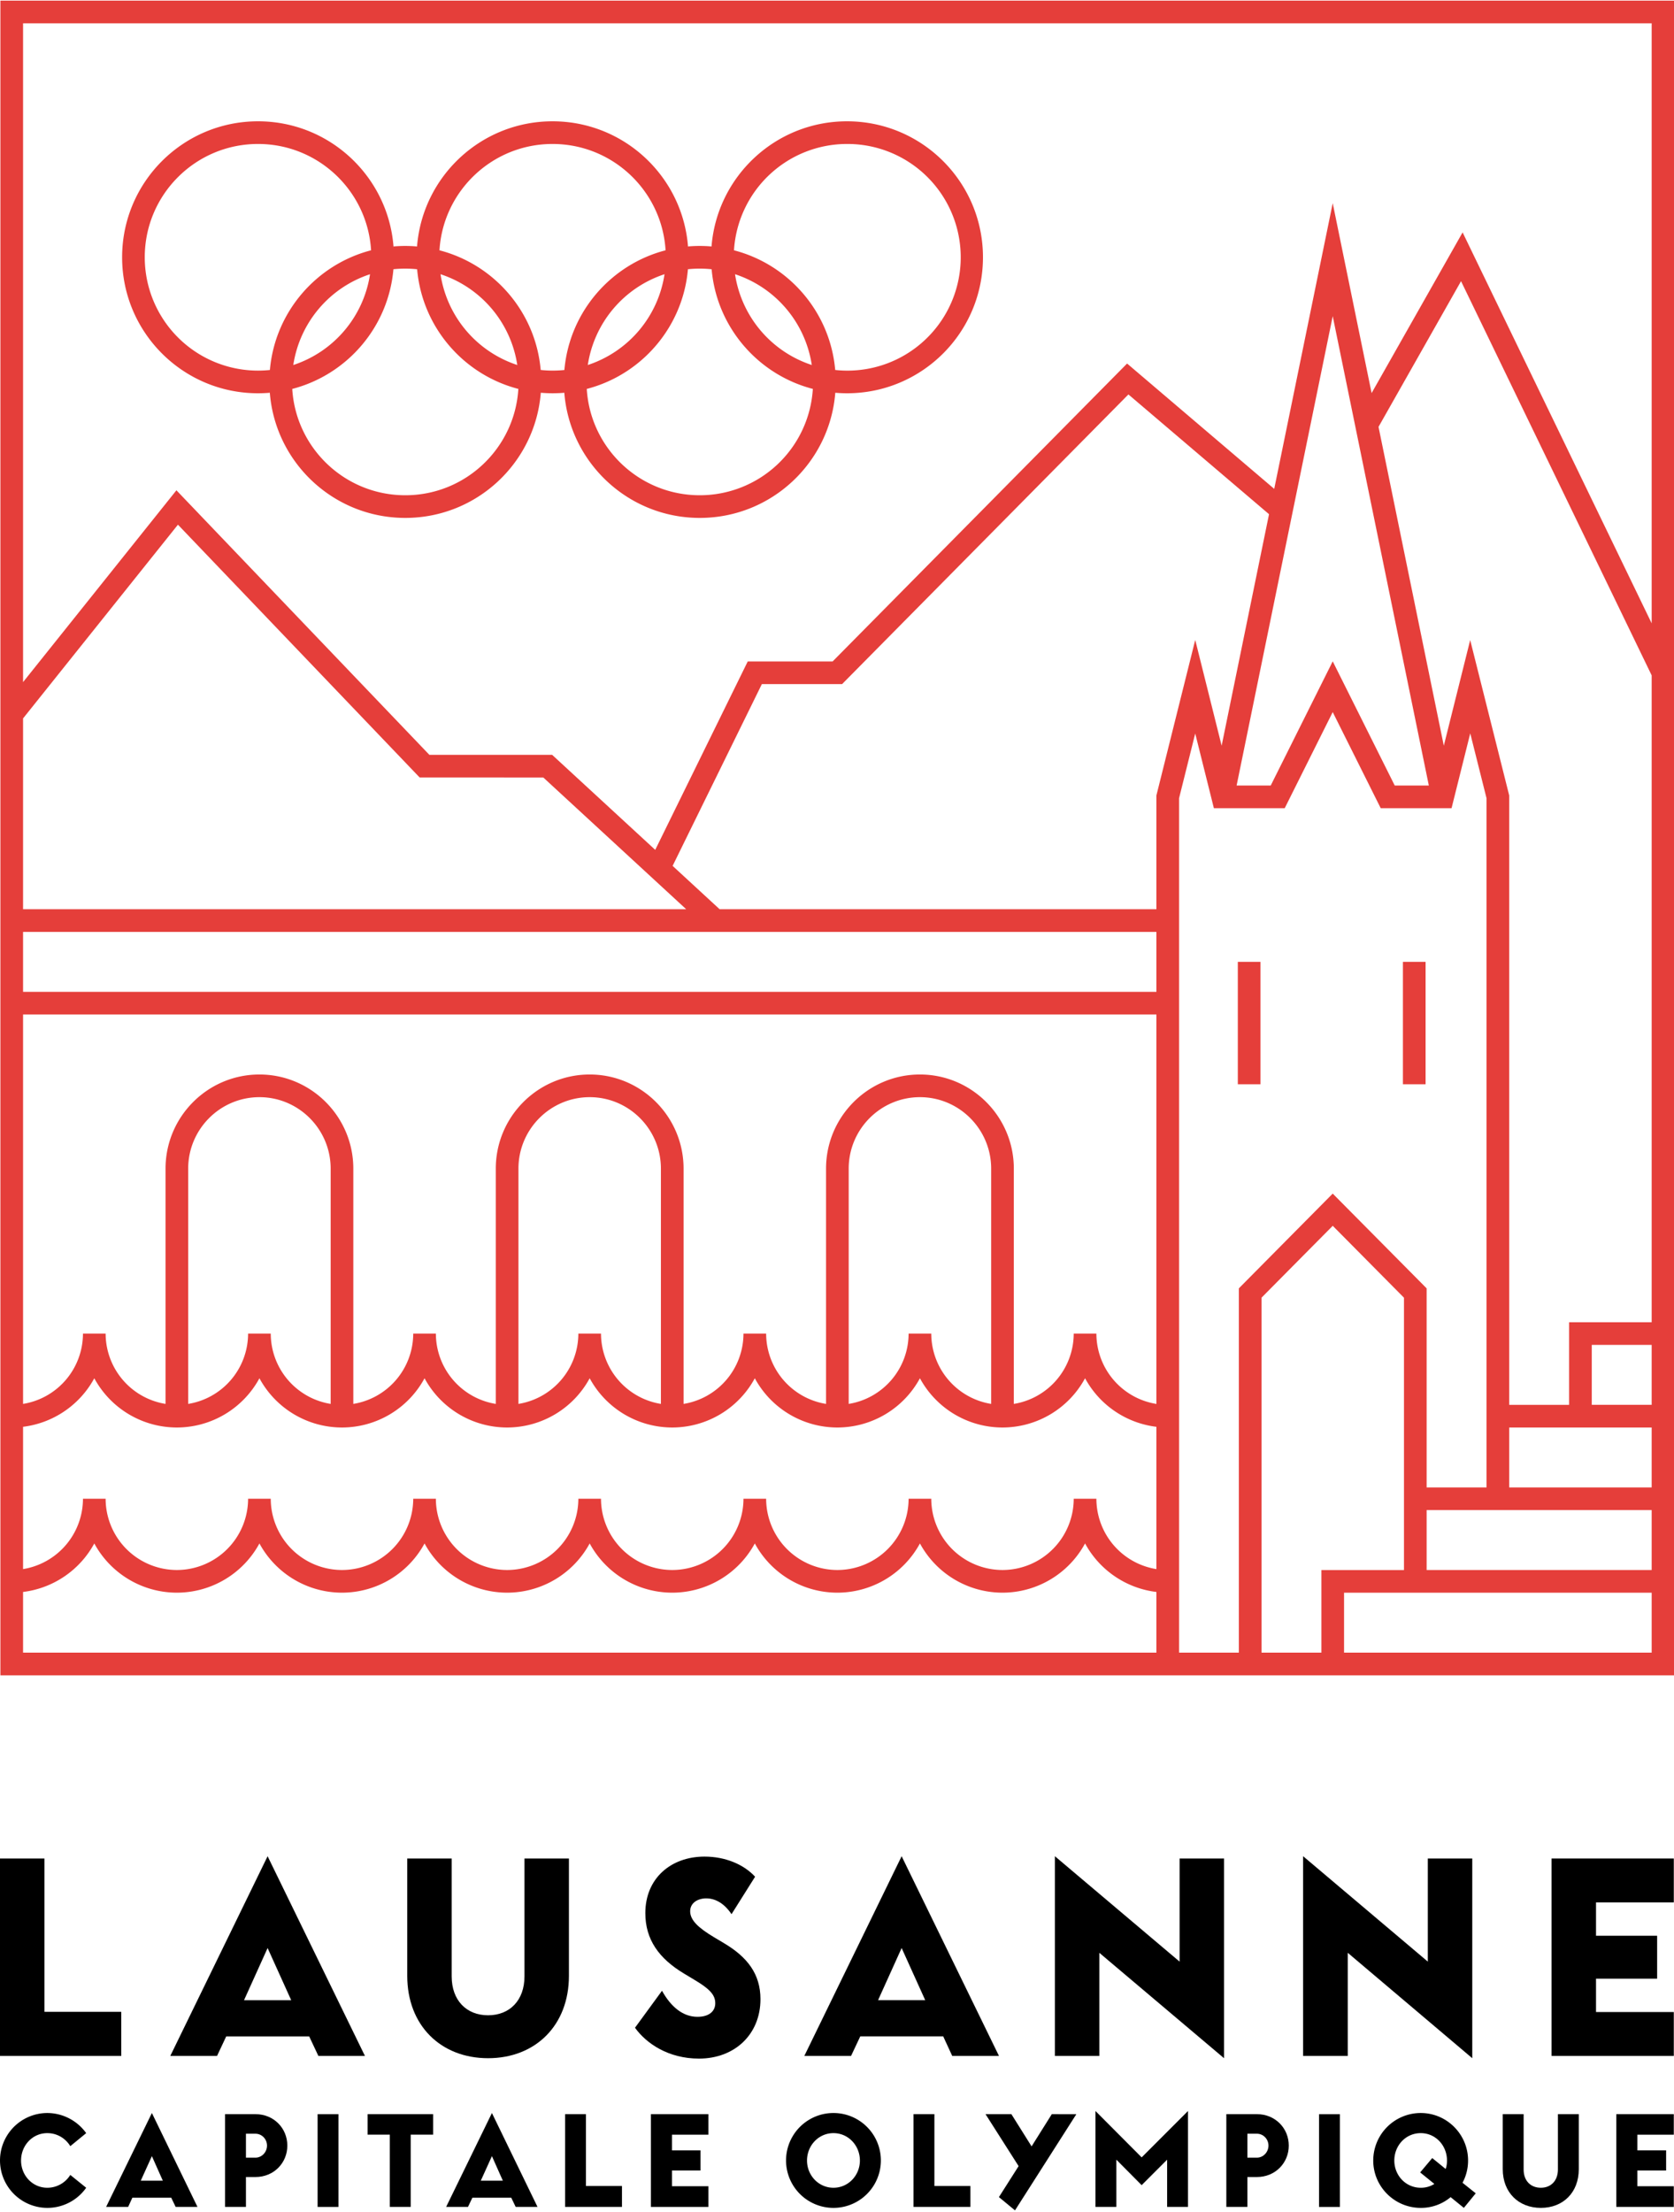 <svg viewBox="0 0 567 749" xmlns="http://www.w3.org/2000/svg" xml:space="preserve" style="fill-rule:evenodd;clip-rule:evenodd;stroke-linejoin:round;stroke-miterlimit:2"><path d="M0 16.225h3.8l.747-1.588h6.742l.748 1.588h3.784L7.91 0 0 16.225Zm5.995-4.531L7.91 7.458l1.916 4.236H5.995Z" style="fill-rule:nonzero" transform="translate(57.68 628.444) scale(4.167)"/><path d="M0-16.225h-3.613v9.576c0 1.947-1.199 3.161-2.958 3.161-1.76 0-2.959-1.214-2.959-3.161v-9.576h-3.612v9.53C-13.142-2.662-10.417 0-6.571 0-2.725 0 0-2.662 0-6.695v-9.53Z" style="fill-rule:nonzero" transform="translate(192.7 696.825) scale(4.167)"/><path d="M0 7.63h1.775l.358-.747h3.161l.359.747h1.775L3.722 0 0 7.63Zm2.818-2.133.904-1.993.887 1.993H2.818Z" style="fill-rule:nonzero" transform="translate(151.11 715.382) scale(4.167)"/><path d="M0-4.204h1.806v5.87h1.698v-5.87h1.821V-5.87H0v1.666Z" style="fill-rule:nonzero" transform="translate(124.51 740.231) scale(4.167)"/><path d="M0 8.876h-6.244V-3.581h-3.613v16.038H0V8.876Z" style="fill-rule:nonzero" transform="translate(41.07 644.142) scale(4.167)"/><path d="M0 13.049h6.742l.732 1.588h3.8L3.363-1.588l-7.91 16.225h3.799L0 13.049Zm3.363-7.178 1.916 4.235H1.448l1.915-4.235Z" style="fill-rule:nonzero" transform="translate(291.38 635.059) scale(4.167)"/><path d="M107.575 715.774h7.07v31.404h-7.07z"/><path d="M0-4.438c.81 0 1.495.436 1.869 1.059l1.292-1.059A3.907 3.907 0 0 0 0-6.073 3.854 3.854 0 1 0 3.161 0L1.869-1.043A2.194 2.194 0 0 1 0 0c-1.215 0-2.133-1.012-2.133-2.211 0-1.215.918-2.227 2.133-2.227" style="fill-rule:nonzero" transform="translate(16.02 740.686) scale(4.167)"/><path d="M0 7.63h1.791l.342-.747h3.161l.359.747h1.774L3.721 0 0 7.63Zm2.818-2.133.903-1.993.888 1.993H2.818Z" style="fill-rule:nonzero" transform="translate(35.94 715.382) scale(4.167)"/><path d="M0-7.537h-2.476V0h1.697v-2.43H0c1.479 0 2.585-1.136 2.585-2.553S1.479-7.537 0-7.537m-.016 3.535h-.763v-1.947h.763c.545 0 .95.452.95.966s-.405.981-.95.981" style="fill-rule:nonzero" transform="translate(86.55 747.176) scale(4.167)"/><path d="M0 .016c0-2.133-1.728-3.862-3.846-3.862A3.862 3.862 0 0 0-7.708.016c0 2.118 1.729 3.846 3.862 3.846a3.74 3.74 0 0 0 2.429-.872l1.074.872.966-1.183-1.074-.857A3.799 3.799 0 0 0 0 .016m-1.822.685-1.09-.887-.981 1.167 1.153.935a2.043 2.043 0 0 1-1.106.311c-1.23 0-2.149-1.012-2.149-2.211 0-1.215.919-2.227 2.149-2.227 1.214 0 2.133 1.012 2.133 2.227 0 .234-.031.467-.109.685" style="fill-rule:nonzero" transform="translate(497.25 731.406) scale(4.167)"/><path d="M446.77 715.774h7.072v31.404h-7.071z"/><path d="M0-7.537h-2.491V0h1.712v-2.43H0c1.479 0 2.585-1.136 2.585-2.553S1.479-7.537 0-7.537m-.016 3.535h-.763v-1.947h.763c.546 0 .95.452.95.966s-.404.981-.95.981" style="fill-rule:nonzero" transform="translate(425.75 747.176) scale(4.167)"/><path d="M0-16.038h-3.613v8.377l-10.137-8.564V.001h3.629v-8.378L0 .187v-16.225Z" style="fill-rule:nonzero" transform="translate(498.67 696.046) scale(4.167)"/><path d="M0 7.537h4.672V5.855H1.713V4.578h2.336V2.943H1.713V1.667h2.959V0H0v7.537Z" style="fill-rule:nonzero" transform="translate(547.46 715.77) scale(4.167)"/><path d="M0-8.907v-3.566h-9.935V3.566H0V0h-6.322v-2.71h4.967v-3.488h-4.967v-2.709H0Z" style="fill-rule:nonzero" transform="translate(566.93 681.191) scale(4.167)"/><path d="M0 1.386c0 .903-.561 1.479-1.386 1.479-.841 0-1.401-.576-1.401-1.479v-4.5h-1.697v4.469c0 1.9 1.292 3.145 3.098 3.145 1.806 0 3.083-1.245 3.083-3.145v-4.469H0v4.5Z" style="fill-rule:nonzero" transform="translate(527.68 728.747) scale(4.167)"/><path d="M0-7.537h-1.697V0h4.624v-1.698H0v-5.839Z" style="fill-rule:nonzero" transform="translate(198.47 747.176) scale(4.167)"/><path d="m0 .716-10.137-8.564V8.377h3.613V0L3.613 8.564V-7.661H0V.716Z" style="fill-rule:nonzero" transform="translate(399.54 661.143) scale(4.167)"/><path d="M0-7.708A3.854 3.854 0 0 0 0 0a3.854 3.854 0 0 0 0-7.708m0 6.073c-1.215 0-2.149-1.012-2.149-2.211 0-1.215.934-2.227 2.149-2.227 1.214 0 2.149 1.012 2.149 2.227 0 1.199-.935 2.211-2.149 2.211" style="fill-rule:nonzero" transform="translate(282.3 747.499) scale(4.167)"/><path d="m0-2.336-.81-.483c-1.277-.763-1.946-1.386-1.946-2.117 0-.67.607-1.044 1.308-1.044.716 0 1.447.381 2.054 1.284l1.916-3.043c-.918-.997-2.413-1.635-4.11-1.635-2.725 0-4.812 1.759-4.812 4.593C-6.4-2.632-5.294-1.09-3.239.14l.856.514c1.168.7 1.667 1.183 1.667 1.884 0 .638-.483 1.105-1.449 1.105-1.167 0-2.148-.794-2.88-2.117l-2.196 3.005c.919 1.277 2.71 2.507 5.201 2.507 2.912 0 4.998-1.978 4.998-4.827C2.958.155 1.884-1.215 0-2.336" style="fill-rule:nonzero" transform="translate(245.25 667.631) scale(4.167)"/><path d="M0-7.793V0h1.697v-3.838l2.056 2.071 2.071-2.071V0h1.697v-7.793L3.753-4.025 0-7.793Z" style="fill-rule:nonzero" transform="translate(371.05 747.174) scale(4.167)"/><path d="M0 7.537h4.671V5.855H1.713V4.578h2.32V2.943h-2.32V1.667h2.958V0H0v7.537Z" style="fill-rule:nonzero" transform="translate(220.47 715.77) scale(4.167)"/><path d="M0-2.582-1.643-5.2h-2.102l2.69 4.222-1.601 2.517 1.307 1.079 4.985-7.813L1.643-5.2 0-2.582Z" style="fill-rule:nonzero" transform="translate(349.41 737.436) scale(4.167)"/><path d="M0-7.537h-1.697V0h4.624v-1.698H0v-5.839Z" style="fill-rule:nonzero" transform="translate(316.49 747.176) scale(4.167)"/><path d="M413.858 796.535h136.063V660.472H413.858v136.063Zm134.221-134.222v48.75l-15.367-31.762-7.397 13.056-3.161-15.429-4.755 23.212-11.96-10.184-23.934 24.204h-6.9l-7.52 15.309-8.378-7.719-9.982-.003-20.56-21.492L415.7 715.84v-53.527h132.379Zm-26.846 132.38h-4.867v-28.839l5.789-5.84 5.791 5.841v22.127h-6.713v6.711Zm-98.822-12.504h-1.842v.003a5.798 5.798 0 0 1-4.869 5.713v-11.561a7.65 7.65 0 0 0 5.79-3.943 7.639 7.639 0 0 0 6.711 4 7.639 7.639 0 0 0 6.712-4 7.636 7.636 0 0 0 6.711 4 7.636 7.636 0 0 0 6.71-4 7.639 7.639 0 0 0 6.712 4 7.639 7.639 0 0 0 6.711-4 7.636 7.636 0 0 0 6.711 4 7.639 7.639 0 0 0 6.711-4 7.636 7.636 0 0 0 6.711 4 7.639 7.639 0 0 0 6.711-4 7.636 7.636 0 0 0 6.711 4 7.639 7.639 0 0 0 6.711-4 7.646 7.646 0 0 0 5.799 3.944v11.561a5.798 5.798 0 0 1-4.878-5.717h-1.842a5.797 5.797 0 0 1-5.79 5.79 5.797 5.797 0 0 1-5.79-5.79h-1.842a5.797 5.797 0 0 1-5.79 5.79 5.797 5.797 0 0 1-5.79-5.79h-1.842a5.797 5.797 0 0 1-5.79 5.79 5.798 5.798 0 0 1-5.791-5.79h-1.841a5.797 5.797 0 0 1-5.79 5.79 5.798 5.798 0 0 1-5.791-5.79h-1.841a5.797 5.797 0 0 1-5.79 5.79 5.798 5.798 0 0 1-5.791-5.79h-1.842a5.797 5.797 0 0 1-5.79 5.79 5.797 5.797 0 0 1-5.79-5.787v-.003Zm107.555-57.948h-2.772l-5.04-10.088-5.039 10.088h-2.773l7.812-38.134 7.812 38.134Zm-16.841-3.234-2.147-8.593-3.156 12.635v9.244H472.32l-3.822-3.522 7.254-14.769h6.522l23.273-23.535 11.43 9.732-3.852 18.808Zm-5.303 53.48a5.798 5.798 0 0 1-4.878-5.718h-1.842a5.798 5.798 0 0 1-4.869 5.716v-19.116c0-4.218-3.424-7.649-7.632-7.649s-7.632 3.431-7.632 7.649v19.116a5.798 5.798 0 0 1-4.869-5.716h-1.842a5.798 5.798 0 0 1-4.869 5.716v-19.116c0-4.218-3.424-7.649-7.632-7.649-4.209 0-7.632 3.431-7.632 7.649v19.116a5.798 5.798 0 0 1-4.87-5.716h-1.841a5.798 5.798 0 0 1-4.87 5.716v-19.116c0-4.218-3.423-7.649-7.631-7.649-4.209 0-7.632 3.431-7.632 7.649v19.116a5.799 5.799 0 0 1-4.87-5.712v-.004h-1.842v.004a5.797 5.797 0 0 1-4.869 5.712v-31.639h92.122v31.641Zm-25.011-19.118c0-3.202 2.597-5.807 5.79-5.807 3.192 0 5.79 2.605 5.79 5.807v19.116a5.798 5.798 0 0 1-4.869-5.716h-1.842a5.798 5.798 0 0 1-4.869 5.716v-19.116Zm-26.844 0c0-3.202 2.597-5.807 5.79-5.807 3.192 0 5.79 2.605 5.79 5.807v19.116a5.799 5.799 0 0 1-4.87-5.716h-1.841a5.798 5.798 0 0 1-4.869 5.716v-19.116Zm-26.845 0c0-3.202 2.598-5.807 5.791-5.807 3.192 0 5.79 2.605 5.79 5.807v19.116a5.798 5.798 0 0 1-4.87-5.716h-1.842a5.797 5.797 0 0 1-4.869 5.716v-19.116Zm78.7-14.365H415.7v-4.869h92.122v4.869Zm-38.22-6.711H415.7v-15.504l12.589-15.74 19.648 20.54 10.051.002 11.614 10.702Zm40.062-9.017 1.314-5.262 1.516 6.069h5.759l3.901-7.808 3.901 7.808h5.759l1.519-6.079 1.324 5.272v55.995h-4.869v-16.175l-7.634-7.699-7.63 7.699v29.597h-4.86v-69.417Zm20.124 57.836h18.291v4.869h-18.291v-4.869Zm6.711-1.841v-4.87h11.58v4.87h-11.58Zm6.711-11.581h4.869v4.869h-4.869v-4.869Zm-1.842-1.842v6.712h-4.869v-49.512l-3.171-12.624-2.144 8.583-5.307-25.906 6.707-11.837 15.495 32.028v52.556h-6.711ZM415.7 789.763a7.646 7.646 0 0 0 5.79-3.942 7.64 7.64 0 0 0 6.711 4 7.641 7.641 0 0 0 6.712-4 7.638 7.638 0 0 0 6.711 4 7.638 7.638 0 0 0 6.71-4 7.641 7.641 0 0 0 6.712 4 7.64 7.64 0 0 0 6.711-4 7.638 7.638 0 0 0 6.711 4 7.64 7.64 0 0 0 6.711-4 7.638 7.638 0 0 0 6.711 4 7.64 7.64 0 0 0 6.711-4 7.638 7.638 0 0 0 6.711 4 7.64 7.64 0 0 0 6.711-4 7.647 7.647 0 0 0 5.799 3.943v4.929H415.7v-4.93Zm107.375.061h25.004v4.869h-25.004v-4.869Z" style="fill:#e53e3a;fill-rule:nonzero" transform="translate(-1724.41 -2751.969) scale(4.167)"/><path style="fill:#e53e3a" d="M514.522 708.491h1.842v9.946h-1.842z" transform="matrix(-4.167 0 0 4.167 2570.95 -2626.639)"/><path style="fill:#e53e3a" d="M527.945 708.491h1.842v9.946h-1.842z" transform="matrix(-4.167 0 0 4.167 2682.81 -2626.639)"/><path d="M0 11.97c.322 0 .64-.014.955-.041-.005-.069-.008-.139-.012-.209.347 5.789 5.15 10.377 11.026 10.377 5.806 0 10.565-4.477 11.014-10.168l-.051-.006a11.148 11.148 0 0 0 1.962.006c-.005-.059-.007-.119-.011-.178.362 5.774 5.159 10.346 11.024 10.346 5.806 0 10.565-4.477 11.014-10.168-.022-.001-.044-.005-.066-.007.337.031.677.048 1.021.048 6.102 0 11.049-4.946 11.049-11.049 0-6.101-4.947-11.048-11.049-11.048-5.806 0-10.565 4.478-11.014 10.168l.08.009a11.071 11.071 0 0 0-1.99-.009c.006.075.009.15.013.224-.339-5.795-5.145-10.392-11.027-10.392-5.805 0-10.565 4.478-11.013 10.168.026.003.053.007.08.009a11.092 11.092 0 0 0-1.991-.009c.007.082.01.164.014.246C10.7-5.519 5.889-10.127 0-10.127c-6.102 0-11.048 4.947-11.048 11.048C-11.048 7.024-6.102 11.97 0 11.97M2.773 11.481l.003.068-.003-.068M26.711 11.465l.005.1-.005-.1m21.165-19.75a9.208 9.208 0 1 1-.962 18.362C46.5 5.335 43.09 1.453 38.589.33l.098.024a9.207 9.207 0 0 1 9.189-8.639M45.43 9.799c-.109-.03-.216-.063-.324-.096.108.033.215.066.324.096m-.419-.125a9.218 9.218 0 0 1-6.239-7.377 9.216 9.216 0 0 1 6.239 7.377M34.986.921c0 .328-.014.651-.041.971a9.26 9.26 0 0 1 1.925.002c.413 4.735 3.813 8.613 8.306 9.742l-.079-.019a9.208 9.208 0 0 1-9.19 8.639c-4.894 0-8.894-3.819-9.187-8.639 4.755-1.233 8.266-5.554 8.266-10.696m-8.278 9.761.006-.106-.006.106m.022-.364c.003-.043.008-.085.012-.127-.004.042-.009.084-.012.127M26.804 9.674a9.217 9.217 0 0 1 6.237-7.377 9.217 9.217 0 0 1-6.237 7.377m6.327-8.262.007-.125-.007.125m.004-.899c-.002-.039-.003-.077-.006-.115.003.038.004.076.006.115m-9.197-8.798c4.895 0 8.895 3.819 9.188 8.639-4.452 1.155-7.815 5.017-8.225 9.725a9.294 9.294 0 0 1-1.926-.002c-.413-4.741-3.822-8.622-8.322-9.746l.095.023c.294-4.82 4.296-8.639 9.19-8.639M21.073 9.674a9.22 9.22 0 0 1-6.24-7.377 9.217 9.217 0 0 1 6.24 7.377M12.932 1.894c.413 4.735 3.813 8.613 8.305 9.742l-.078-.019c-.294 4.82-4.296 8.639-9.19 8.639-4.894 0-8.894-3.819-9.188-8.639 4.453-1.155 7.815-5.017 8.224-9.726v.001a9.328 9.328 0 0 1 1.927.002M22.708 11.9c-.094-.011-.187-.021-.28-.034.093.013.186.023.28.034M2.77 10.682l.005-.099-.005.099m.022-.368.009-.103-.009.103m.036-.366.012-.095-.012.095m.038-.274a9.214 9.214 0 0 1 6.237-7.376 9.217 9.217 0 0 1-6.237 7.376m8.161-8.107.011-.165-.011.165m-1.903.587.019-.148-.019.148m.039-.35c.005-.053.011-.105.015-.158-.004.053-.01.105-.015.158m.029-.381c.002-.046.006-.091.007-.137-.001.046-.005.091-.007.137M0-8.285c4.894 0 8.895 3.819 9.188 8.639C4.734 1.509 1.372 5.373.963 10.082v-.003A9.209 9.209 0 0 1-9.208.921c0-5.084 4.123-9.206 9.208-9.206m.931 18.851.008-.116-.008.116" style="fill:#e53e3a;fill-rule:nonzero" transform="translate(87.4 83.266) scale(4.167)"/></svg>